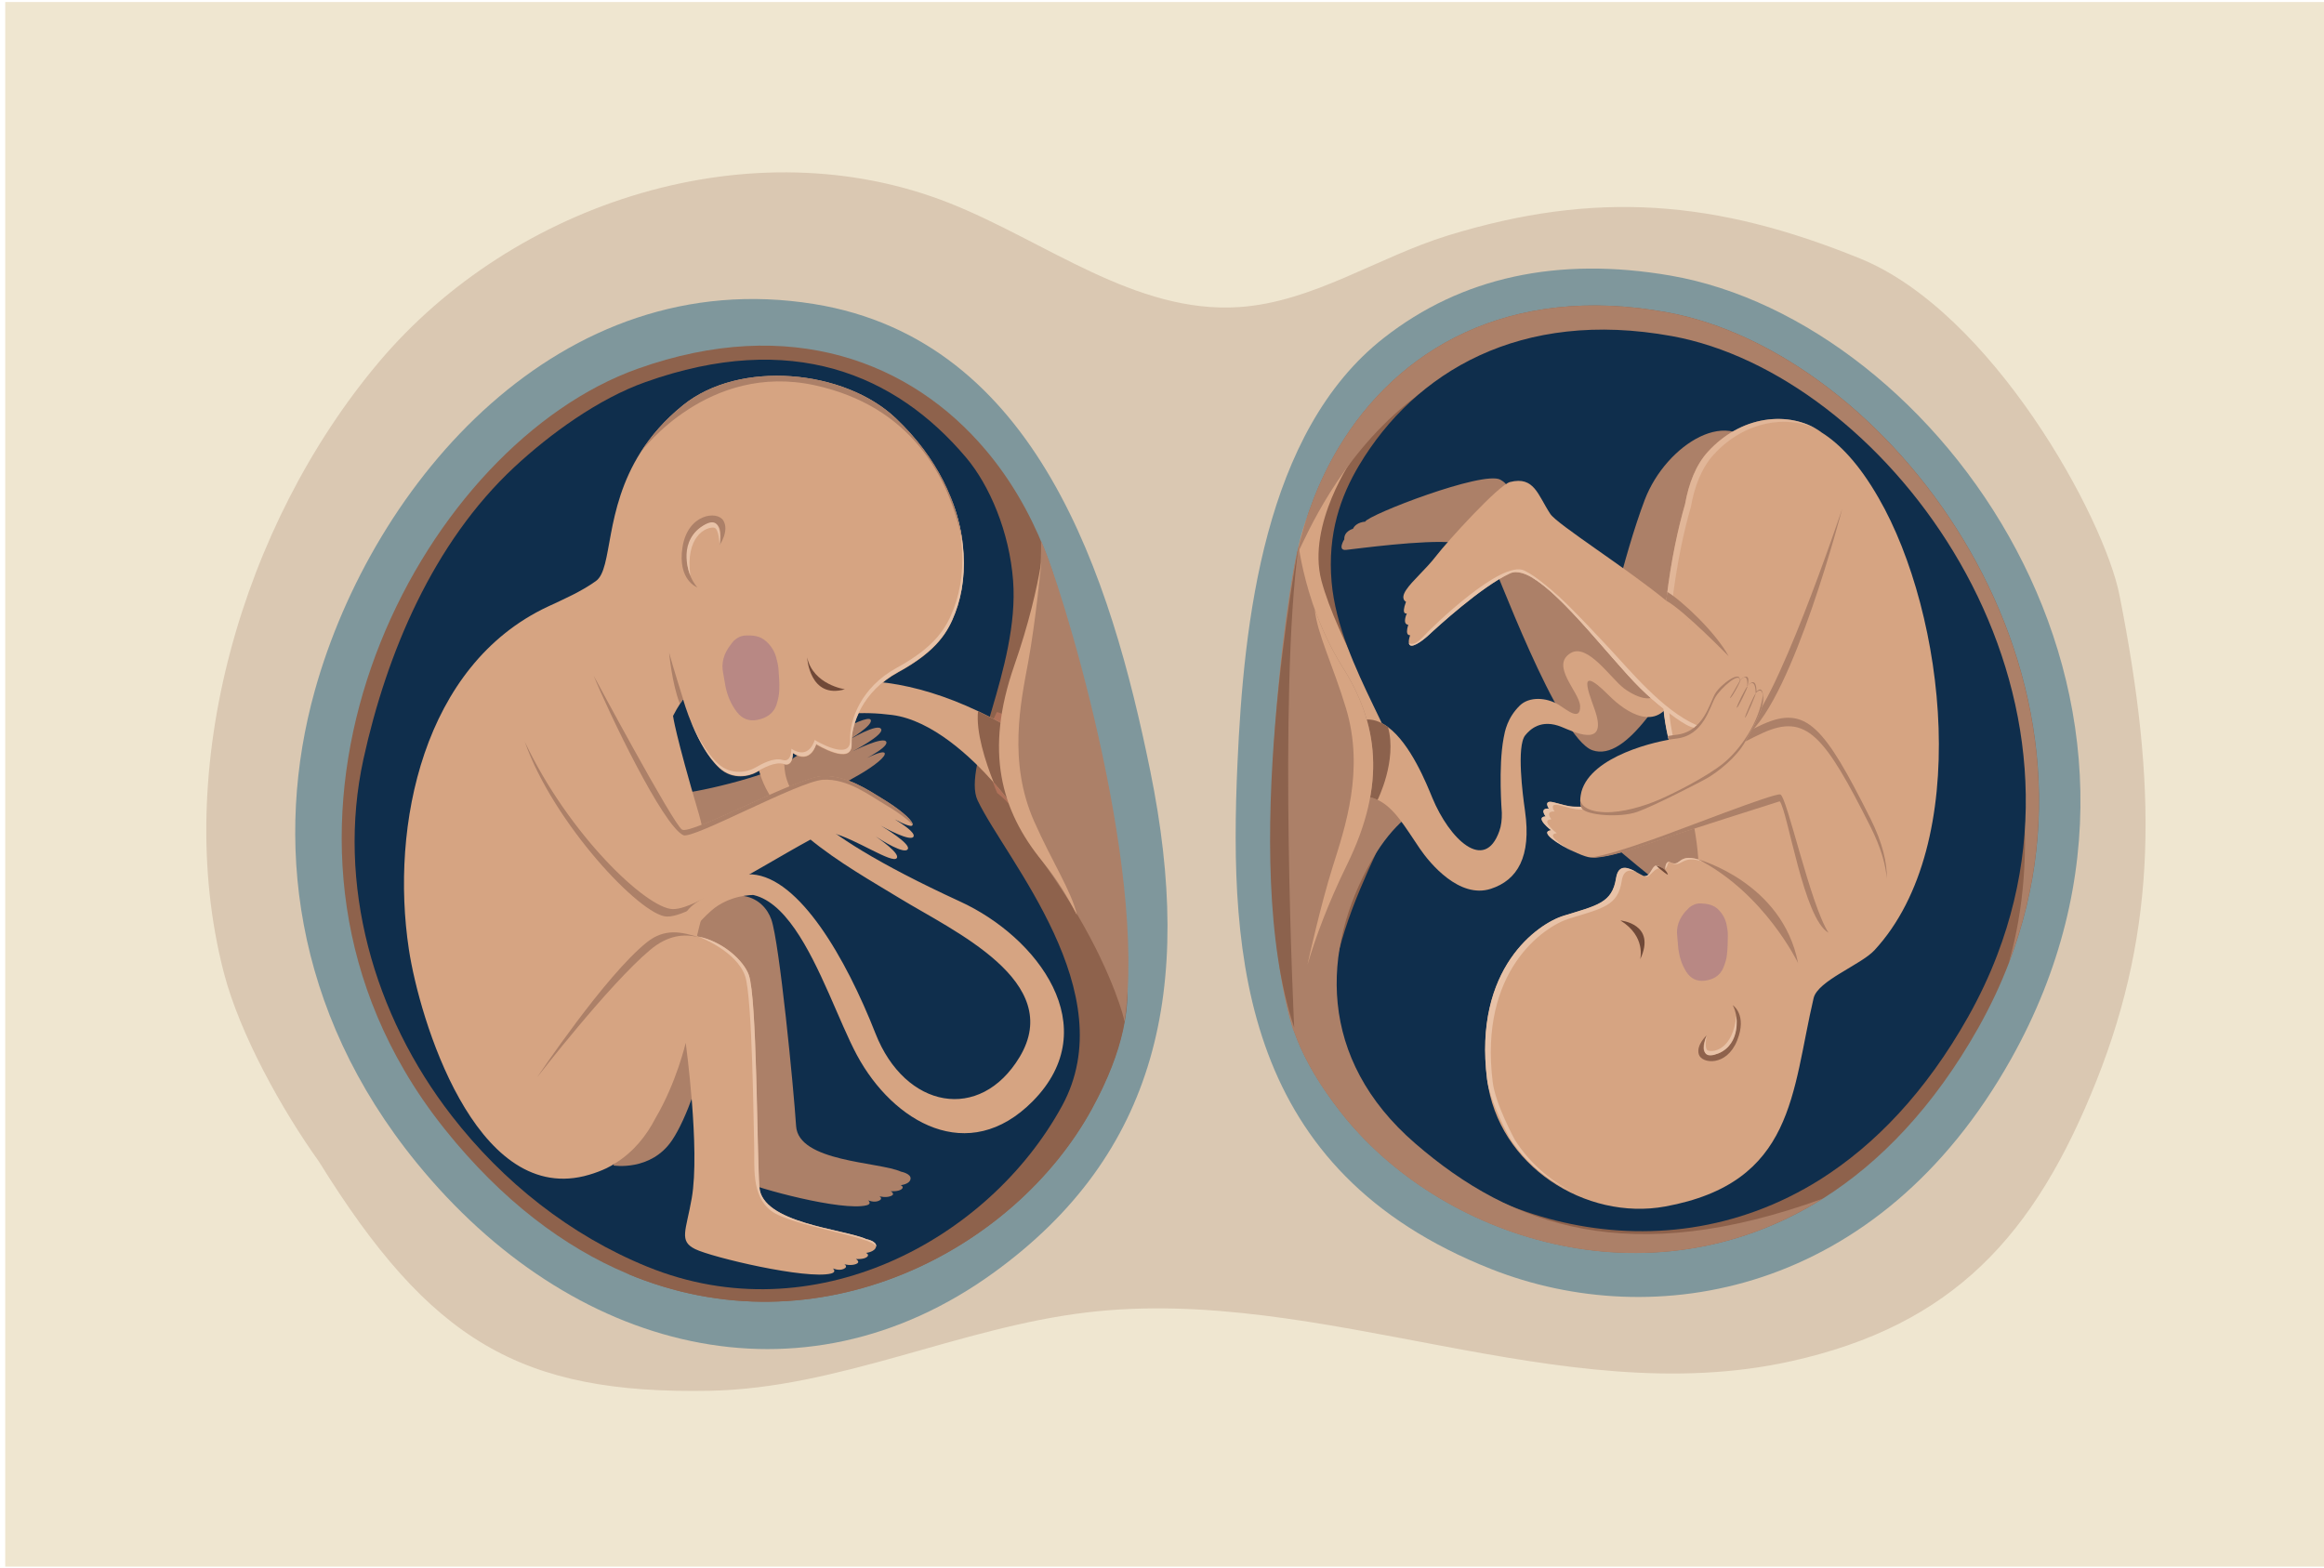 <?xml version="1.0" encoding="utf-8"?>
<!-- Generator: Adobe Illustrator 25.1.0, SVG Export Plug-In . SVG Version: 6.00 Build 0)  -->
<svg version="1.1" id="Layer_1" xmlns="http://www.w3.org/2000/svg" xmlns:xlink="http://www.w3.org/1999/xlink" x="0px" y="0px"
	 viewBox="0 0 1962 1323.9" style="enable-background:new 0 0 1962 1323.9;" xml:space="preserve">
<style type="text/css">
	.st0{fill:#EFE6D0;}
	.st1{fill:#DAC8B2;}
	.st2{fill:#7F979C;}
	.st3{fill:#8E624C;}
	.st4{fill:#0F2E4C;}
	.st5{fill:#FF7355;}
	.st6{opacity:0.3;fill:#FF9378;}
	.st7{fill:#AC8068;}
	.st8{fill:#D6A482;}
	.st9{fill:#E8C2A7;}
	.st10{fill:#704938;}
	.st11{fill:#8C624D;}
	.st12{opacity:0.6;fill:#E8C2A7;}
	.st13{fill:#B88884;}
</style>
<g>
	<polyline class="st0" points="4.4,1.7 1962.3,1.7 1962.3,1322.8 4.4,1322.8 	"/>
</g>
<g>
	<path class="st1" d="M269.2,980.7C238,937.1,202.5,873.3,189,821.4c-44.8-172.5,15.7-378.6,130.4-515.1s316.4-200.5,482.2-134.8
		c81.4,32.3,156.9,93.5,244.3,87.8c62.3-4.1,116.7-42,176.3-60.4c125.2-38.6,226.8-30,348.2,19.4c111.1,45.2,205.9,217.9,219,284.5
		c31.7,160.7,32.3,279.6-19.6,410S1649,1119,1511.9,1149.4c-194.9,43.3-395.6-64.7-593.9-41.3c-107.9,12.7-209.9,64.1-318.5,66.2
		C439.2,1177.4,363.2,1132.3,269.2,980.7"/>
</g>
<path class="st2" d="M971.1,651c-33.2-163-95.3-363.9-283.9-394.3C472.4,222,314.8,407.4,265.8,583c-34.7,124.3-18.9,270.2,86,398.9
	c130.1,159.7,324.7,210.6,487.5,92.4C976.7,974.6,1008.6,835.3,971.1,651z"/>
<path class="st3" d="M375.6,953.6c-13.1-16.4-24.6-33.1-34.5-50.2c-138.1-236.8,19.5-528.6,197.1-592
	c129.5-46.2,231.5-5.4,293.9,68.5c20.9,24.7,37.3,53.2,49.2,83c21.9,55,28.4,114.8,18.8,164.8c-8.4,43.7,3.9,75.5,18.6,106.1
	c25.4,52.8,57.8,101.9,2.9,202.5c-65.3,119.5-231.1,207-392.3,139l0,0C476.4,1053,423.9,1013.9,375.6,953.6z"/>
<path class="st3" d="M529.5,1075.4c170.4,32,263.9-18.3,333.9-102.3c70.1-84,50.1-170.6,3.4-245.3c-31.1-49.7-24.4-108.2-24.4-108.2
	l76.6,114.2c25.4,52.8,57.8,101.9,2.9,202.5C856.5,1055.9,690.7,1143.3,529.5,1075.4z"/>
<path class="st4" d="M381.4,942.2c-66-85-97.5-196-74.6-301.1c19.7-89.9,59-182.9,127.3-246.6c30.4-28.3,71.3-57.9,110.8-71.9
	c123.2-43.9,211.2-6.7,270.6,63.6c19.9,23.5,36.7,62.9,39.8,104.2c5.5,73.3-43.8,156.5-29.9,185.6c24.1,50.2,123.5,162,71.2,257.8
	c-62.1,113.7-210.1,192.8-350,135.8C481.2,1043,424.5,997.8,381.4,942.2z"/>
<path class="st5" d="M589.2,780.3c0,0-1.2,5.2-6.5,5.7c-6.6,0.5-11.7-9.5-4.3-13.8C584.6,768.5,589.2,780.3,589.2,780.3z"/>
<path class="st6" d="M851.5,605.9c0,0-3.2-2.9-9.9-4.7c-12.9,24.9-8.3,49.4,0.3,68.4c4.3,3.4,9,7.9,13.9,13.6L851.5,605.9z"/>
<path class="st7" d="M470,752.5c0,0,84.9-11.2,92.6-15.6c20.3-0.6,91.6-40.2,112.7-51.4c21-11.2,33.6-22.4,44.8-28.4
	c13.9-7.5,25.8-16.2,26.8-20.1c1.7-6.6-23.7,7.5-23.7,7.5s26.7-12.6,25.1-17.9c-1.7-5.7-28.5,7.8-28.5,7.8s25.9-13.4,24.2-18.5
	c-2.1-6.4-28.6,9.6-28.6,9.6s22.5-13.2,19.6-17.8c-3.4-5.5-52.7,23.5-73.1,37.7c-13.6,9.3-77.1,25.5-94.8,25
	c-21.8-0.6-136.1-29.8-150.6,19.6C394,766,445.5,769.1,470,752.5z"/>
<path class="st7" d="M560.6,927.2l54.5-85.8c0,0,14.7,72.7,7.7,113.2c-4.7,27.1-10.9,35.5,2.8,42.2c13.8,6.8,85.4,26.1,106,20.9
	c4.9-1.2,1.3-4.2,1.3-4.2s5,2.2,9,0.4c4.1-1.8,0.5-3.8,0.5-3.8s5.5,1.5,9.7-0.2c4.2-1.6-0.1-4.1-0.1-4.1s6.1,0.5,9-1.6
	c2.8-2.1-0.6-3.5-0.6-3.5s7.6-0.7,8.3-5.2c0.8-4.5-8-6.2-8-6.2c-18.6-8.4-86.7-8.1-88.6-38.5c-2.1-32.5-14.1-155.2-20.9-174.4
	c-6.8-19.2-31.1-32-65.8-4.2c-34.7,27.8-121.4,71.5-121.4,71.5S519.1,914.7,560.6,927.2z"/>
<path class="st8" d="M565.4,782.4c0,0,29.7-47,69.6-44.1c39.9,2.9,79.1,70.6,104.1,134.3c25,63.7,88.3,75.4,121.7,19.9
	c38.4-63.9-55.9-106.3-101.2-134c-45.3-27.7-119.2-67-120.9-122.3c-1.6-52,76.9-87.9,187.1-35.7l0,0c7,3.3,14.2,7,21.4,11.1
	l7.3,67.9l0.1,0.5c0,0-0.1-0.1-0.3-0.4c-1.3-1.8-6.9-9.3-15.3-18.8c-18.7-21.1-51.9-52.7-85.8-57.1c-51.7-6.7-92.6,8-91.1,41.7
	c1,20.2,8.4,51.3,148.4,115.8C876,791.2,933.5,867.3,872,929.7c-54.4,55.2-118,18-148.6-38.9C694,836,659,698.5,585.5,780.2
	L565.4,782.4z"/>
<path class="st7" d="M517.9,984.1c0,0,31.5,5.2,49.4-21.2c25.1-37.2,46-142.9,46-142.9l-38.9-6.8L517.9,984.1z"/>
<path class="st8" d="M756.3,353.2c-43.5-41.3-131.9-49.6-179.6-11.1c-15.7,12.6-27.1,26.1-35.7,39.5c0,0,0,0,0,0
	c-31.3,49.3-23.4,98.6-37.9,109c-12.6,9-26.7,15.1-40.6,21.6c-105.3,49.3-133.2,184.8-117.3,289.5c8.9,58.6,55.6,213.5,147.8,191.4
	c5.7-1.4,11-3.2,15.9-5.3c1-0.4,2.1-0.9,3.1-1.4c2.6-1.2,5.1-2.7,7.6-4.3c15.4-9.6,26.2-23.2,33.8-38c17.8-30.2,25.5-63.6,25.5-63.6
	s12.3,89.9,5.1,131.2c-4.8,27.6-11.1,36.1,2.9,43c14,6.9,93.8,25.9,114.8,20.6c5-1.3,1.4-4.3,1.4-4.3s5.1,2.3,9.2,0.4
	c4.1-1.9,0.5-3.9,0.5-3.9s5.6,1.5,9.9-0.2c4.1-1.6,0.2-4-0.1-4.2c0.4,0,6.3,0.4,9.1-1.6c2.7-2-0.2-3.4-0.6-3.6
	c0.5,0,7.7-0.9,8.5-5.3c0.8-4.6-8.2-6.3-8.2-6.3c-18.9-8.6-88.5-13.3-90.4-44.2c-2.1-33-2-159.4-8.9-178.9
	c-4.3-12-21.7-28.2-42.6-32.4c0,0-1-0.8-1-0.8c1.8-8.1,4.3-15.8,5.5-24.6c0.3-2.3,0.6-4.6,0.9-6.9c2.5-1.2,5-2.5,7.7-3.8
	c25.8-13.2,58.8-33.4,81.1-45.5c8.2-4.4,11.9-7.5,19-5.8c19.3,4.6,50.8,26.4,54.4,21.1c2.7-3.9-13.7-15.4-17.8-18.2
	c4.6,3,25,16,27.2,10.4c1.8-4.6-19.8-17.7-22.9-19.5c3.2,1.8,25.8,14.2,27.7,9c1.2-3.2-8.4-9.8-15.9-14.4c7,3.8,15.9,7.9,15,3.9
	c-0.8-4-12.3-13.3-25.8-21.4c-10.9-6.6-29.8-19.8-50.5-18.9c-15.9,0.7-72.8,29.8-101.7,41.2c-0.6-2.7-1.3-5.3-2-7.9
	c-20.6-69.8-22.2-84.2-22.2-84.2c4.2-8.3,8.5-14,8.5-14s11.1,40.2,30.8,58.2c11.2,10.2,25.1,6.8,30.9,3.5c5.8-3.3,15.7-9,23.5-6.7
	c7.8,2.3,7.4-9.5,7.4-9.5c15.2,10,19.7-7.4,19.7-7.4s30.5,18.7,29.9,0c-0.6-16.9,9.3-44.5,39.3-60.9c33.4-18.2,42.3-34.6,48.2-50.1
	c6.3-16.4,8.8-36.4,6.3-57.9C808.7,425,791.8,386.8,756.3,353.2z"/>
<g>
	<path class="st9" d="M719,628.2c0.6,18.8-29.9,0-29.9,0s-4.5,17.4-19.7,7.4c0,0,0.3,11.8-7.4,9.5c-7.8-2.3-17.7,3.5-23.5,6.7
		c-5.8,3.2-19.8,6.6-30.9-3.5c-11.5-10.4-20-28.3-25.1-41.5c5.2,12.7,13.3,28.6,23.8,38.1c11.2,10.2,25.1,6.8,30.9,3.5
		c5.8-3.3,15.7-9,23.5-6.7c7.8,2.3,7.4-9.5,7.4-9.5c15.2,10,19.7-7.4,19.7-7.4s30.5,18.7,29.9,0c-0.6-16.9,9.3-44.5,39.3-60.9
		c33.4-18.2,42.3-34.6,48.2-50.1c6.3-16.4,8.8-36.4,6.3-57.9c-1.4-12.2-4.5-24.9-9.5-37.7c5.8,14,9.3,27.8,10.8,41.1
		c2.5,21.5,0,41.5-6.3,57.9c-5.9,15.5-14.9,31.9-48.2,50.1C728.3,583.7,718.4,611.3,719,628.2z"/>
</g>
<g>
	<path class="st7" d="M546,795.7c-35.3,28.3-92.5,113.9-92.5,113.9s60.5-78.2,95.1-107.3c15.2-12.9,29-14,41.5-10.9c0,0,0,0,0,0
		C575.8,787,561.4,783.3,546,795.7z"/>
	<path class="st7" d="M590.2,791.4C590.2,791.4,590.2,791.4,590.2,791.4C590.3,791.3,590.3,791.3,590.2,791.4z"/>
</g>
<path class="st7" d="M744.6,674.1c-10.9-6.6-29.8-19.8-50.5-18.9c-20.7,0.9-110.7,50-118.3,45.3c-7.5-4.7-74.6-130-74.6-130
	c11.9,29.6,58.4,126.8,75.7,134.7c8.1,3.7,97.3-45.5,117.9-46.8c20.7-1.3,40.2,13.8,51.2,20.2c10.8,6.3,20.4,13.2,24.3,17.8
	c0-0.2,0-0.5,0-0.8C769.5,691.5,758.1,682.2,744.6,674.1z"/>
<g>
	<path class="st7" d="M594.3,762.5c-15.3,7.9-24.8,11.6-31.4,11.4c-21.8-0.5-95.7-78.7-119.9-147.7c37.4,79,103,140.9,124.9,141.4
		c6,0.1,13.6-2.6,26.9-9.2C594.6,759.7,594.4,761.1,594.3,762.5z"/>
</g>
<path class="st7" d="M576.7,590.2c0,0-8.9-28.1-11.8-39.1c0,0,2.4,26.5,9.1,43.2L576.7,590.2z"/>
<path class="st10" d="M713.3,582c0,0-26.6-3.7-31.9-26.8C681.4,555.1,683.4,590.6,713.3,582z"/>
<path class="st7" d="M607.5,460.3c0,0,2.9-14-2.4-17.3c-5.3-3.3-21.5,1.4-24.6,21.4c-3.1,20.1,8.3,31.6,8.3,31.6s-17-5.9-12.6-34
	c4.4-28.2,29.4-31.1,34.5-22.4C615.9,448.3,607.5,460.3,607.5,460.3z"/>
<path class="st9" d="M607.5,460.3c0,0-0.3-14.3-4.8-14.8c-6.8-0.7-24.3,7.4-19.9,40.5c0,0-11.4-25.9,8.7-40.7
	C612.2,430.1,607.5,460.3,607.5,460.3z"/>
<path class="st9" d="M731.5,1046.3c-18.9-8.6-88.5-13.3-90.4-44.2c-2.1-33-2-159.4-8.9-178.9c-4.3-12-21.7-28.2-42.6-32.4
	c0.9,0.4,32,12.1,39.4,33.2c6.2,17.5,7.2,127.1,7.7,143.6c0.5,16.5-2.7,41.7,14.2,54.7c16.9,13,85.8,21.6,88.8,30.3
	C740.4,1047.9,731.5,1046.3,731.5,1046.3z"/>
<path class="st7" d="M756.3,353.2c-43.5-41.3-131.9-49.6-179.6-11.1c-15.7,12.6-27.1,26.1-35.7,39.5c1.3-1.6,57.2-75.8,146.8-56.3
	c80,17.4,114,75.7,125,134.1C808.7,425,791.8,386.8,756.3,353.2z"/>
<path class="st3" d="M838.9,660.7c-7-17.6-15.1-42.7-13.2-60.2l0,0c7,3.3,14.2,7,21.4,11.1l7.3,67.9c-0.1,0-0.2,0.1-0.3,0.1
	C852.9,677.7,847.3,670.2,838.9,660.7z"/>
<path class="st7" d="M878.9,456.8c0,1.3,0.7,21.9-3.8,49.6c-0.3,1.8-0.6,3.7-1,5.6c-3,16-7.7,34-15.3,51.8
	c-22.1,51.9-21.2,103.9,23.3,166.3c21.6,30.4,36.6,57.1,46.8,78.4c0.1,0.2,0.1,0.3,0.1,0.3c10.4,21.7,15.9,37.8,18.5,46.4
	c0.3,1,0.5,1.8,0.7,2.6c0.2,0.6,0.3,1.1,0.4,1.5c0.1,0.2,0.1,0.5,0.2,0.7c0.1,0.5,0.3,1,0.3,1.4c0.1,0.6,0.2,1,0.3,1.1
	C969,730.2,894.7,489.5,878.9,456.8z"/>
<path class="st8" d="M636,755.7c0,0-20.1-0.4-35.6,13.3c-13.1,11.6-13.1,16.5-19.1,14.2c-4-1.5-6.5-6.9-1.2-14
	c7.3-9.7,24.6-15.8,24.6-15.8l17.4-6.8L636,755.7z"/>
<path class="st2" d="M1044.7,644.8c5.3-118.8,22.2-280.2,123.6-359.5c65.5-51.3,146.8-69,242-52.6C1635,271.5,1868,590.5,1697.9,894
	c-112.1,200.1-301.7,231.9-439.1,177.5C1049.4,988.7,1037.3,811.2,1044.7,644.8z"/>
<path class="st3" d="M1670.2,867.8c10.2-18.2,18.8-36.4,25.8-54.8c97.5-254.6-104.1-515.7-288.6-549.3
	c-134.5-24.5-228,31.9-277.4,114.5c-16.5,27.6-28.1,58.2-35,89.4c-12.7,57.5-9.4,117.2,8,164.7c15.2,41.6,8.3,74.8-1.2,107.1
	c-16.4,55.9-40.4,109.3,29.8,199.2c83.3,106.8,260.1,166,407.4,73.4l0,0C1587.2,981.6,1632.5,934.7,1670.2,867.8z"/>
<path class="st8" d="M1142.6,386.1c0,0-39.6,56.3-27,104.2c12.7,47.8,59.4,126.3,59.4,126.3l-40.7,17.7c0,0-49.4-118.1-38-173
	S1142.6,386.1,1142.6,386.1z"/>
<path class="st7" d="M1695.9,813c97.5-254.6-104.1-515.7-288.6-549.3c-134.5-24.5-228,31.9-277.4,114.5
	c-16.5,27.6-28.1,58.2-35,89.4c3.4,1.4,82.6-234,319.8-166.6C1651.9,368.4,1747.7,630.8,1695.9,813z"/>
<path class="st4" d="M1661.6,858.5c9.7-17.3,17.9-34.7,24.5-52.1c92.7-242.3-99.1-490.7-274.6-522.6c-128-23.3-217,30.4-264,108.9
	c-15.7,26.3-26.9,57.8-23.3,98.9c6.4,72.8,68.2,146.6,59.2,177.4c-15.6,53.2-101,171.5-34.3,257.1
	c79.3,101.6,247.4,157.9,387.6,69.8l0,0C1582.7,966.8,1625.8,922.2,1661.6,858.5z"/>
<path class="st7" d="M1538.8,1012.1c-162.1,58.8-261.9,24.5-344.1-46.7c-82.3-71.2-79.9-163.5-36.3-239.5
	c18.6-32.4,38.3-42.2,38.3-42.2l-38.2-68.6l-56.8,124.4c-16.4,55.9-40.4,109.3,29.8,199.2
	C1214.7,1045.5,1391.5,1104.7,1538.8,1012.1z"/>
<g>
	<g>
		<path class="st7" d="M1485.7,383.6c-23-43.9-79.2-8.5-97.1,38.3c-18.3,48.1-34.9,124.5-34.9,124.5s-42.6-51.1-67.8-92.6
			c-14.5-23.9-4.7-41-19.3-48.8c-14.6-7.8-111.6,29.7-114.1,35.5c0,0-7.5,0.2-10.3,6c0,0-7.7,2-7.3,8.9c0,0-6.2,9.7,1.6,8.9
			c7.9-0.8,65.6-8.8,90.7-6.2c5.8,0.6,25.4,1.2,28.8,7.6c5.9,11,59.3,157.6,88.4,167.8c29.2,10.2,62.7-50,89-94.1
			C1456.2,501.3,1489.8,391.5,1485.7,383.6z"/>
	</g>
	<path class="st7" d="M1340.4,695c0,0,125.3,113.5,167.6,114C1550.3,809.5,1442.2,594.9,1340.4,695z"/>
</g>
<path class="st8" d="M1150.6,607.8c7.6-1.3,14.7,1.3,21.2,6.1c19.2,14.3,32.7,48.3,37.4,59.7c14.5,35,44.1,63.5,56.6,28.1
	c1.6-4.4,2.2-9.6,2.1-15.4c0-0.3-3.1-38.6,1.5-63.1c1-5.5,3-17,13.7-27.5c7.8-7.6,22.3-7.1,33-0.5c6.7,4.1,18.2,14.3,17.9,1
	c-0.4-11.8-25.8-34.4-7.8-44.9c14.3-8.2,33.7,21.5,44.8,29.9c12.2,9,28.3,14.1,30.5-1.9c3.9-28.7,1.9-39.8,4.3-53.8l33.7,30.8
	c1.8,13.4-22,21.4-27.4,33.1c-13.3,29.1-39.1,12.6-53.9-2.3c-31.5-31.5-13,6.1-10.4,16.9c7.3,26.9-19.4,13.9-29.2,9.9
	c-17.8-7.4-27.2,2.4-30.9,6.9c-7.6,9.1-2,51.5-0.5,61.9c0.1,0.8,0.2,1.5,0.3,2.3l0,0c5.4,38.2-6.3,58.2-29,65.5
	c-26.4,8.5-51.3-21.4-59.8-33.9c-12.7-18.7-21.7-34.7-35.6-41.2c-2.6-1.2-5.3-2.1-8.3-2.7L1150.6,607.8z"/>
<path class="st11" d="M1150.6,607.8c7.6-1.3,14.7,1.3,21.2,6.1c7.9,28.4-8.8,61.5-8.8,61.5c-2.6-1.2-5.3-2.1-8.3-2.7L1150.6,607.8z"
	/>
<path class="st7" d="M1096.4,461.2c0.2,1.2,2.8,21.6,11.7,48.1c0.6,1.8,1.2,3.5,1.9,5.3c5.5,15.2,13.1,32.1,23.3,48.4
	c30,47.4,37.5,98.5,3.9,167c-16.3,33.3-26.7,61.9-33.4,84.5c-0.1,0.2-0.1,0.3-0.1,0.3c-6.8,23-9.5,39.7-10.7,48.6
	c-0.1,1-0.2,1.9-0.3,2.7c-0.1,0.6-0.1,1.1-0.2,1.6c0,0.3,0,0.5-0.1,0.7c0,0.5-0.1,1-0.1,1.4c-0.1,0.6-0.1,1-0.1,1.1
	C1051.9,744,1086.1,495.8,1096.4,461.2z"/>
<path class="st8" d="M1110,514.7c5.5,15.2,13.1,32.1,23.3,48.4c30,47.4,37.5,98.5,3.9,167c-16.3,33.3-26.7,61.9-33.4,84.5
	c0.9-4.3,11.2-50.6,21.2-82.4c10.5-33.3,27.2-81.9,11.3-134.3C1125.5,562.1,1111.8,534.6,1110,514.7z"/>
<path class="st11" d="M1092.6,867.6c0,0-13.6-281.1,3.7-406.4C1096.4,461.2,1044.7,726.7,1092.6,867.6z"/>
<path class="st8" d="M1585.9,420.3c-16.2-28.2-32.5-45.4-48-55.1c-22.6-17.2-65-17.5-95.9,16.1c-10.4,11.3-16.4,27.2-19.4,44.3
	c-5.7,19.6-12,47.9-15.9,81.6c-33.1-27.3-92.2-64.5-97.9-73.3c-10.5-15.9-13.5-32.1-34-26.9c-9.7,2.5-53.3,50.6-62.1,62.1
	c-8.8,11.5-20.4,21.2-25.5,28.9c-5.4,8-0.2,10.1-0.2,10.1c-4.4,11.7,0.7,9.8,0.7,9.8c-4.1,9.9,1.2,9.6,1.2,9.6
	c-3.1,9.9,1.6,8.8,1.6,8.8c-1,2.9-1.3,5-1.1,6.4c0.7,6.4,11.3-1.5,16.7-6.5c6.5-6.1,44.5-41,68.6-52.1c24-11.1,79,66.2,110.3,97
	c6.5,6.4,13,12.1,19.4,17.1c0.8,8.4,2.1,16,3.7,23.2c2.9,12.6,6.7,23.7,10.6,35.2c-25.2,14.3-47.3,26.4-52.4,25.3
	c-8.3-1.9-20.7-1.1-28.8-0.8c-1.7,0.1-3.2,0.1-4.5,0c-6-0.2-5.7,0.6-20.6-3.5c-10.2-2.8-4.7,5.1-4.7,5.1c-8.5-0.5-2.7,6.6-2.7,6.6
	c-10,0.5,4.6,11.7,4.6,11.7c-14.7,1.6,24,22.5,33.3,23c9.3,0.4,24.8-3.4,51.2-12.5c8.1-2.8,21.6-7.3,36.4-12
	c1.4,7.9,2.6,16.5,3.3,26.1c-17.7-5.1-14.3,6.9-23.7,2.4c-3.8-1.8-4.2,5.2-4.2,7.3c-0.1-1.3-1.3-1.6-5.7-4c-5.6-3.1-6.2,11.2-13,8.1
	c-6.8-3.1-20.3-14.2-22.8,2.2c-3.2,20.9-15.7,22.9-44.3,31.7c-21.6,6.7-76.3,44.2-64.6,138.1c0,0,0,0,0,0
	c9.2,73.3,83.6,119.5,150.3,107.3c109.4-20,106.7-96.6,125.3-175.9c0,0,0,0,0,0c3.5-14.8,39.9-28.1,51.4-40.5
	C1665.4,712.6,1642.8,518.8,1585.9,420.3z"/>
<g>
	<path class="st9" d="M1364.3,741.5c2-12.8,10.6-8.9,17.5-5.1c-5.6-2.3-11.2-2.4-12.7,7.5c-3.2,20.9-15.7,22.9-44.3,31.7
		c-21.6,6.7-76.3,44.2-64.6,138.1c2.4,19.1,18.8,48.9,18.8,48.9c12.4,19.5,29.3,33.8,48,43.6c-20.7-9.8-39.4-24.8-52.8-46
		c0,0-16.4-29.7-18.8-48.9c-11.7-93.9,42.9-131.4,64.6-138.1C1348.5,764.4,1361,762.4,1364.3,741.5z"/>
	<path class="st9" d="M1438.4,728c-18.4-7.3-18.1,5.1-27.5,0.6c-3.8-1.8-1.7,1.3-5.2,5.6c0.1-2.8,0.9-7.7,4.2-6.1
		c9.4,4.5,6-7.5,23.7-2.4C1438.4,728,1438.4,728,1438.4,728z"/>
	<path class="st12" d="M1446.9,383.7c-10.4,11.3-16.4,27.2-19.4,44.3c-5.7,19.6-12,47.9-15.9,81.6c-1.5-1.2-3.1-2.5-4.7-3.8
		c3.8-33.1,10.1-60.9,15.7-80.2c3.1-17.1,9-32.9,19.4-44.3c28.4-30.9,66.5-33.1,90.1-19.9C1508.4,351,1473.4,354.9,1446.9,383.7z"/>
	<path class="st9" d="M1400.1,731.2c1.6,0.9,2.8,1.5,3.6,2c-7.9-2.1-10.7,10-15.7,6.4C1393.9,741,1394.7,728.2,1400.1,731.2z"/>
	<path class="st9" d="M1389.7,583.6c6.5,6.4,13,12.1,19.4,17.1c0.8,8.4,2.1,16,3.7,23.2c2.9,12.6,6.7,23.7,10.6,35.2
		c-25.2,14.3-47.3,26.4-52.4,25.3c-8.3-1.9-20.7-1.1-28.8-0.8c-1.7,0.1-3.2,0.1-4.5,0c-6-0.2-5.7,0.6-20.6-3.5
		c-10.2-2.8-4.7,5.1-4.7,5.1c-8.5-0.5-2.7,6.6-2.7,6.6c-10,0.5,4.6,11.7,4.6,11.7c-9.1,1,2.3,9.4,14.5,15.8
		c-13.7-6.4-29.7-17.1-19.3-18.2c0,0-14.5-11.3-4.6-11.7c0,0-5.8-7.1,2.7-6.6c0,0-5.5-8,4.7-5.1c14.8,4.1,14.5,3.4,20.6,3.5
		c1.2,0,2.8,0,4.5,0c8.1-0.2,20.5-1,28.8,0.8c5.1,1.2,27.2-10.9,52.4-25.3c-3.9-11.5-7.8-22.6-10.6-35.2c-1.6-7.1-2.9-14.7-3.7-23.2
		c-6.4-5-12.9-10.7-19.4-17.1c-24.8-24.4-64.6-78.2-92-93.8C1320.2,498.7,1363.3,557.7,1389.7,583.6z"/>
</g>
<g>
	<path class="st7" d="M1426.7,526.8c0,0.1,0,0.2,0,0.2c-0.1-0.2-0.3-0.4-0.5-0.7C1426.4,526.5,1426.5,526.7,1426.7,526.8z"/>
	<path class="st7" d="M1475.2,620.5c-8.6,7-19.5,7.6-31.5,3.7c1-1.6,1.7-3.4,2.3-5.2c9.1,1.6,17.8,0.7,25.8-2.9
		c24.8-11.1,83.5-186.7,83.5-186.7S1514.2,588.6,1475.2,620.5z"/>
</g>
<path class="st7" d="M1592.9,741.8c-1-12-5.1-26.4-13.6-43.4c-39.1-77.8-54.4-96.2-91.2-79.5c-16.4,7.5-40.5,21.3-63,34.1
	c-0.6-2.1-1.4-4-2.5-5.9c23.1-13.2,48.3-27.7,65.3-35.4c36.8-16.7,52.2,1.6,91.2,79.5C1589.4,711.8,1593.2,728.5,1592.9,741.8z"/>
<path class="st7" d="M1394.9,708.9c26.3-9.2,102.6-39.4,108.1-38.1c5.5,1.3,25.3,93.1,40.7,116.8c-21.1-11.9-34.3-102.4-41.2-111
	c0,0-82.1,25.9-108.5,35.1c-26.3,9.2-41.9,13-51.2,12.5C1358.9,721.1,1368.6,718,1394.9,708.9z"/>
<path class="st7" d="M1488.4,587.9c0-0.3-0.1-5.3-2.2-5.7c-1.6-0.3-3.3,1.9-3.3,1.9c-0.2-15-7.7-4.4-7.7-4.4
	c3.8-14.9-6.5-5.3-6.5-5.3c1.1-8.9-16,3.2-20.8,11.4c-4.7,8.2-9.8,31.9-32.5,34.6c-2,0.2-4.5,0.6-7.4,1.1
	c2.9,12.6,6.7,23.7,10.6,35.2c-25.2,14.3-47.3,26.4-52.4,25.3c-8.3-1.9-20.7-1.1-28.8-0.8c7.5,4.5,31.5,5.9,44.8,1.2
	c14.8-5.3,53-25.1,58.3-28.1c9.5-5.3,25.8-18.2,32.9-31.4C1480.5,609.5,1489.3,597.8,1488.4,587.9z"/>
<path class="st8" d="M1488.5,588.6c0-0.3,0-0.5-0.1-0.8l0-0.2l-0.1-0.5l0,0c-1.2-7.9-6.1-1.7-6.1-1.7c-0.2-15-7.1-5.9-7.1-5.9
	c0.9-13.9-6.5-4.5-6.5-4.5c1.1-8.9-15.9,5.8-20.6,14c-4.7,8.2-9.8,31.9-32.5,34.6c-17.2,2-72.1,14.7-80.4,44.9c-0.4,1.5-1,4.5-1,7.6
	c0,2.5,0.4,5,1.5,6.7c3.9,5.7,31.9,8,46.7,2.8c14.8-5.3,53-25.1,58.3-28.1c9.5-5.3,25.8-18.2,32.9-31.4
	C1480.6,612.8,1489.3,598.6,1488.5,588.6z"/>
<path class="st7" d="M1433.6,725.6c0,0,71.1,19.3,84.4,87.6C1518,813.2,1489.9,754.4,1433.6,725.6z"/>
<path class="st7" d="M1406.7,507.2c0,0,0-1.6,0.9-7.4c11.8,7,40.5,33.6,51.8,54.3C1459.5,554.2,1421.6,515.3,1406.7,507.2z"/>
<path class="st10" d="M1368,777.2c0,0,30.8,2.8,16.7,32.8C1384.7,809.9,1389.9,790.7,1368,777.2z"/>
<path class="st10" d="M1398.1,730.8c0,0,7.3,6.7,10,7.8C1408.1,738.7,1407.3,733,1398.1,730.8z"/>
<path class="st7" d="M1488.5,588.6c0-0.3,0-0.5-0.1-0.8l0-0.2l-0.1-0.5c-3.5,23.9-19.8,46.4-33.5,57.5
	c-13.8,11.1-40.5,24.7-53.6,30.4c-13.1,5.7-31.3,11.2-46,10.8c-19.7-0.5-20.6-9.3-21.1-9.8c0,2.5,0.4,5,1.5,6.7
	c3.9,5.7,31.9,8,46.7,2.8c14.8-5.3,53-25.1,58.3-28.1c9.5-5.3,25.8-18.2,32.9-31.4C1480.6,612.8,1489.3,598.6,1488.5,588.6z"/>
<path class="st7" d="M1469.3,574.4c-0.2-0.6-4.3,7.6-8.7,14.5c0,0-0.1,1.6,2.3-2.1C1465.4,583,1469.5,575,1469.3,574.4z"/>
<path class="st7" d="M1475.2,579.6c0.8,0.2-8.2,18.7-8.9,18C1465.5,596.9,1474.4,579.5,1475.2,579.6z"/>
<path class="st7" d="M1482.2,585.5c0.8-0.5-8.2,21-8.9,20.4C1472.5,605.4,1481.1,586.3,1482.2,585.5z"/>
<path class="st9" d="M1432.5,612.4c-29-12.7-56.1-46-74.5-65.7c-18.4-19.7-52-56-71.2-65c-19.1-9-76.9,46.8-85.4,56
	c-8.3,9-11.8,5.3-12,5.1c0.7,6.4,11.3-1.5,16.7-6.5c6.5-6.1,44.5-41,68.6-52.1c24-11.1,79,66.2,110.3,97c6.5,6.4,13,12.1,19.4,17.1
	c0,0,18.1,15.3,25.8,16.1C1430.5,613.7,1432.5,612.4,1432.5,612.4z"/>
<path class="st3" d="M1440.9,874.1c0,0-5,10.8-1.4,14.5c3.6,3.7,17.7,3,24-12.7c6.3-15.7-0.7-27.2-0.7-27.2s12.6,8,3.7,30
	c-8.9,22-29.8,19.6-32.3,11.6C1431.8,882.3,1440.9,874.1,1440.9,874.1z"/>
<path class="st9" d="M1440.9,874.1c0,0-2.5,11.7,1,12.9c5.3,1.9,21.1-1.4,23.9-29.1c0,0,4.3,23.2-14.8,31.4
	C1431.3,897.8,1440.9,874.1,1440.9,874.1z"/>
<path class="st13" d="M619.4,541.1c3.2-2.9,6.4-4.4,10.3-4.5c6.1-0.2,11.9,0.2,17.1,4.9c4.1,3.7,7,8.2,8.4,13.3
	c0.9,3.2,1.7,6.5,2,9.8c0.5,6,0.9,12.1,0.7,18c-0.1,4-1,7.9-2.1,11.6c-2.4,8.2-8.7,12.2-16.8,13.7c-6.7,1.2-12.6-0.9-17.2-7.1
	c-4.7-6.3-7.6-13.2-9.2-20.6c-0.8-3.8-1.2-7.6-2-11.4c-2-9.1,0.6-16.7,5.5-23.4C617.3,543.7,618.6,542.1,619.4,541.1z"/>
<path class="st8" d="M909.2,772.7c-7.3-14.5-16.8-30.3-29-45.2c-35.5-43.4-49-93.3-24-165.3c12.2-35,19.1-64.7,23-87.9
	c-0.4,4.4-5.1,51.6-11.1,84.4c-6.4,34.4-17.2,84.6,4.9,134.7C888.1,727.5,905,753.2,909.2,772.7z"/>
<path class="st13" d="M1426.2,766.2c3.2-2.4,6.1-3.5,9.7-3.4c5.5,0.3,10.8,1,15.2,5.6c3.5,3.7,5.7,7.9,6.6,12.7c0.6,3,1.1,6,1,9
	c0,5.5-0.2,11-0.8,16.4c-0.4,3.6-1.6,7.1-2.9,10.4c-2.9,7.2-8.9,10.4-16.3,11.2c-6.2,0.6-11.4-1.8-15.1-7.6
	c-3.8-6-5.8-12.6-6.7-19.4c-0.4-3.5-0.5-7-0.9-10.5c-1.1-8.4,1.9-15.1,6.8-20.9C1424.2,768.4,1425.4,767.1,1426.2,766.2z"/>
</svg>
